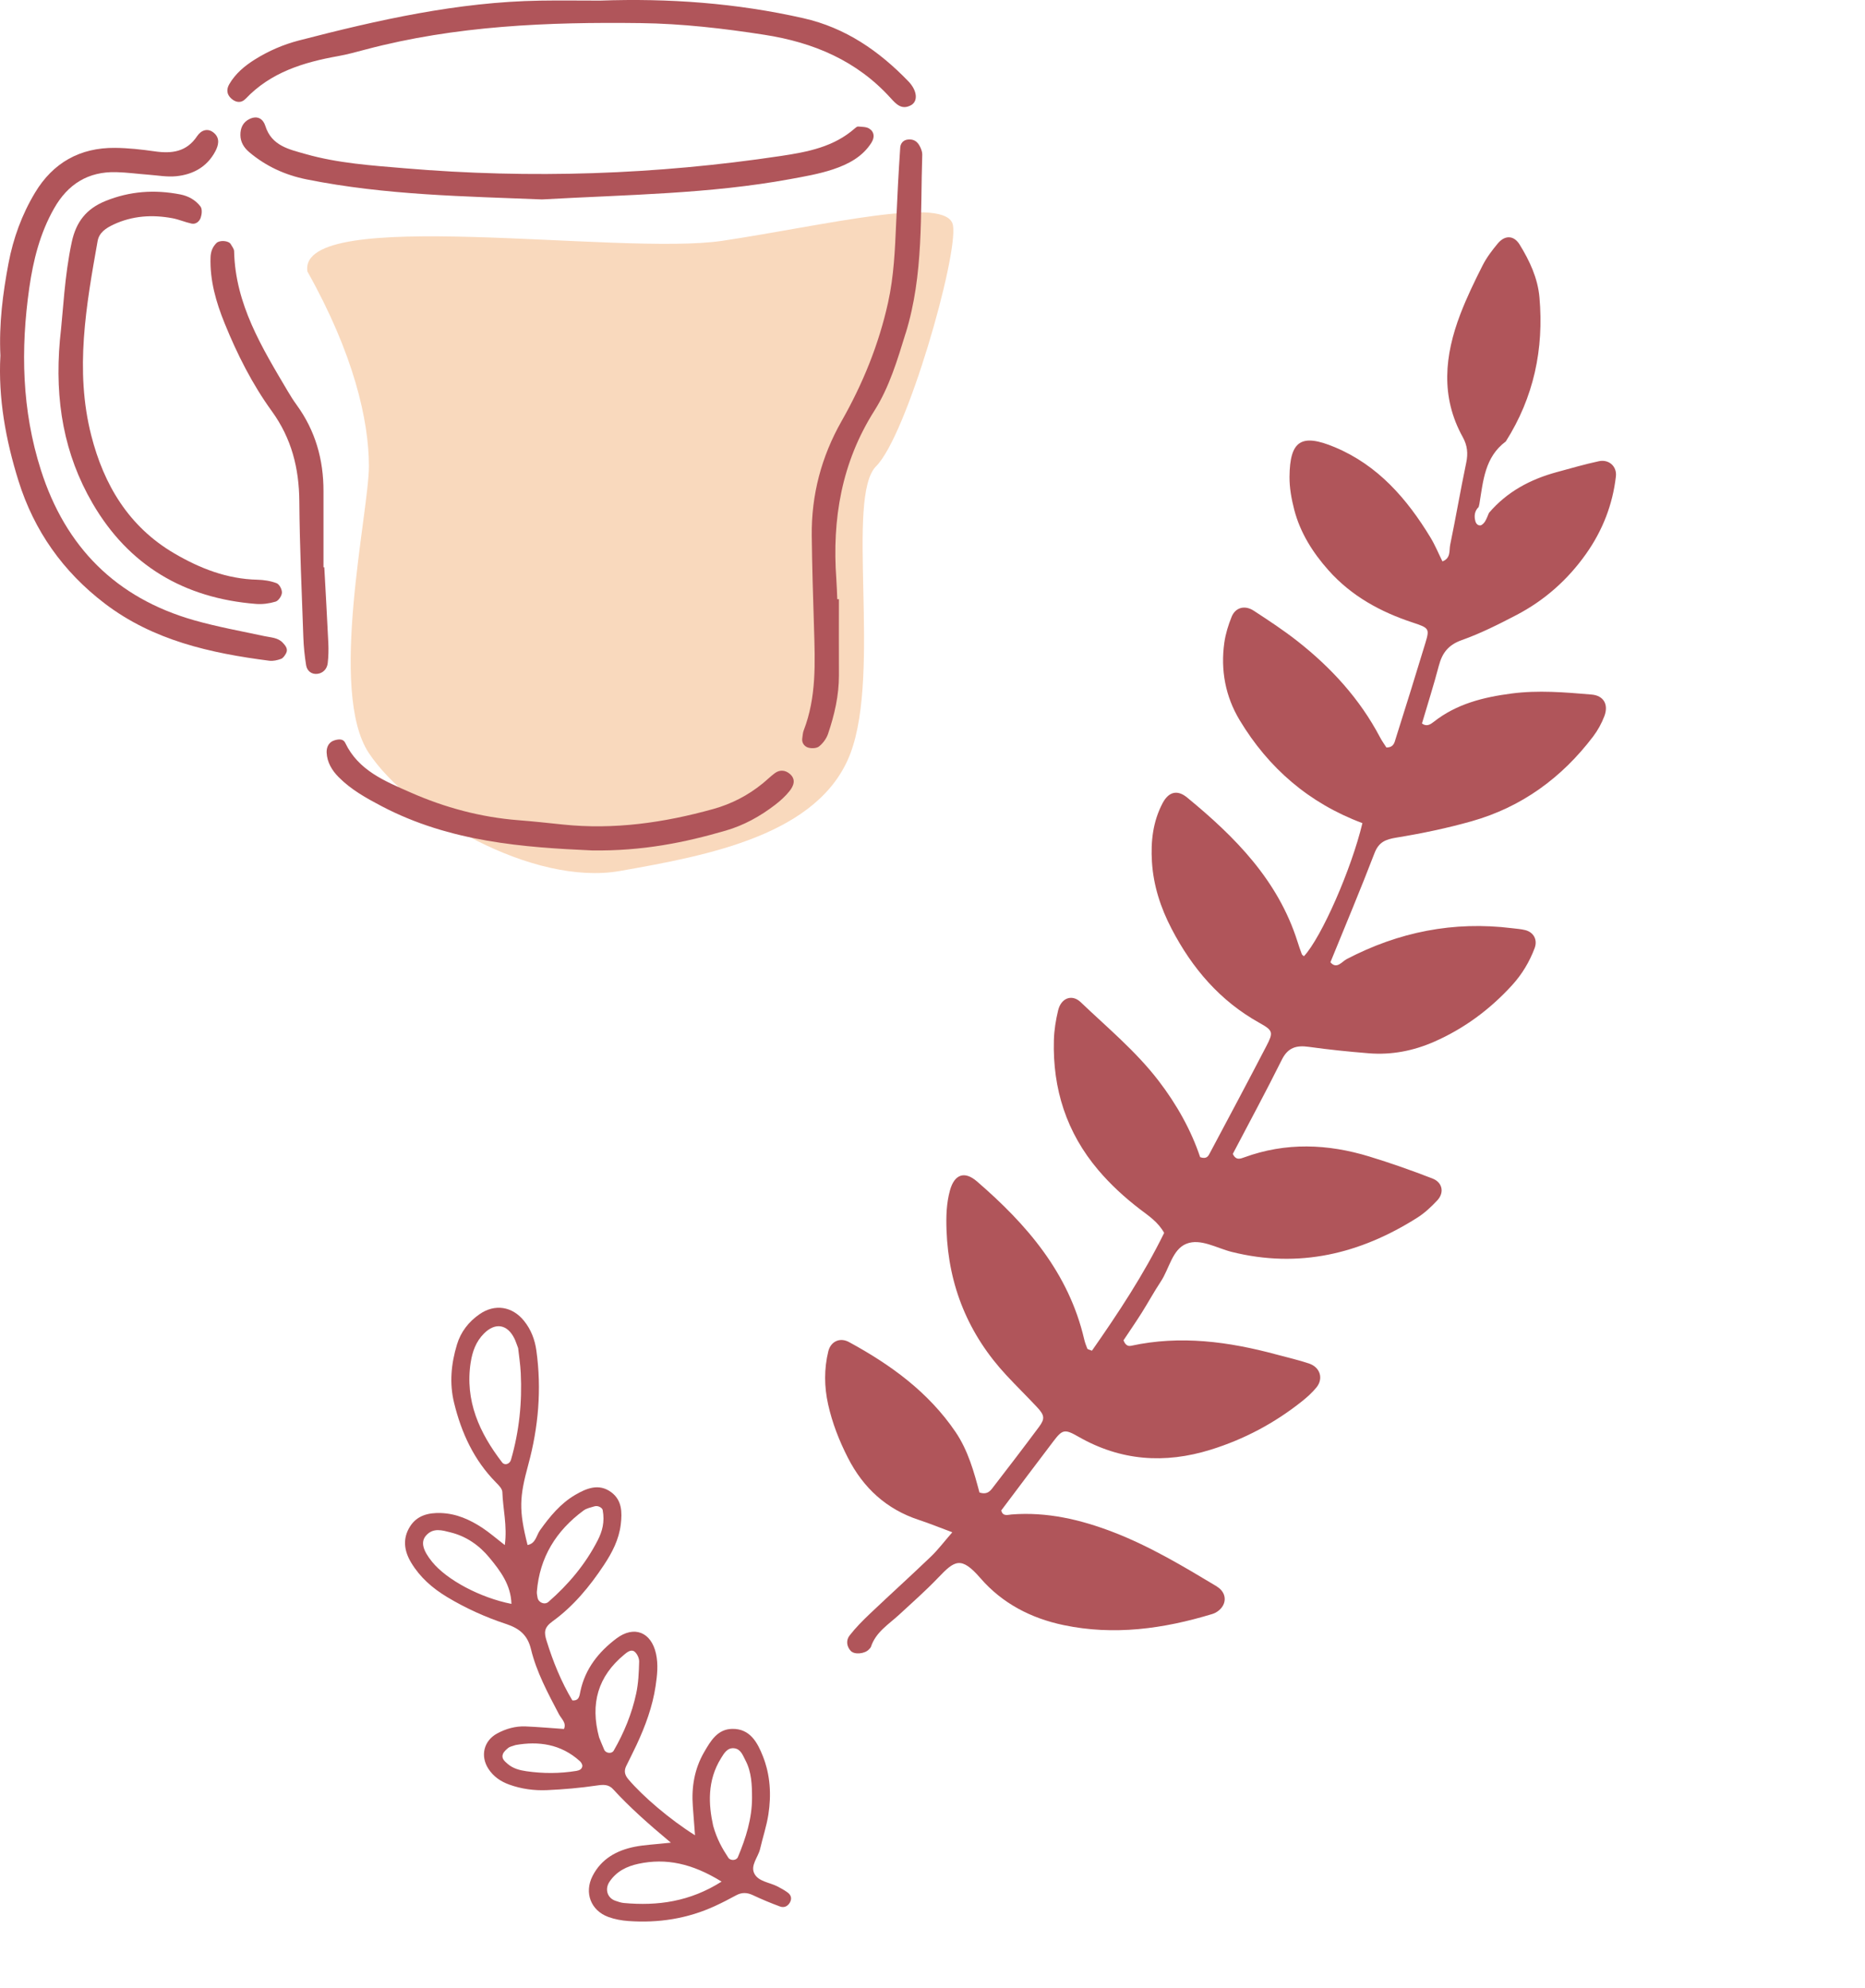 <svg width="182" height="194" viewBox="0 0 182 194" fill="none" xmlns="http://www.w3.org/2000/svg">
<path d="M36 45.5C36 41 34.5 34.5 30 26.5C29 20 60.5 25 70.5 23.5C80.5 22 92.5 19 93 22C93.5 25 88.5 42.5 85.5 45.5C82.5 48.5 86 65.5 83 73.5C80 81.5 69 83.5 60.5 85C52 86.5 40 79.5 36 73.5C32 67.5 36 50 36 45.5Z" fill="#F9D9BD"/>
<path d="M1.806 46.933C3.329 51.807 6.16 55.798 10.216 58.893C14.945 62.502 20.537 63.744 26.285 64.483C26.654 64.53 27.069 64.432 27.424 64.303C27.628 64.229 27.797 63.974 27.913 63.763C28.142 63.341 27.861 63.014 27.604 62.735C27.125 62.217 26.446 62.219 25.81 62.082C23.515 61.589 21.195 61.173 18.941 60.531C11.305 58.357 6.384 53.372 3.991 45.872C2.132 40.047 2.002 34.108 2.856 28.105C3.245 25.38 3.906 22.752 5.283 20.33C6.627 17.962 8.614 16.724 11.358 16.8C12.401 16.828 13.439 16.971 14.479 17.049C15.388 17.117 16.311 17.289 17.206 17.197C18.841 17.031 20.202 16.288 21.005 14.781C21.319 14.192 21.489 13.522 20.904 12.994C20.276 12.429 19.613 12.724 19.242 13.279C18.213 14.826 16.78 15.01 15.116 14.773C13.826 14.589 12.52 14.443 11.219 14.431C7.805 14.402 5.18 15.878 3.424 18.795C2.136 20.934 1.292 23.253 0.828 25.704C0.271 28.655 -0.106 31.621 0.039 34.7C-0.185 38.849 0.556 42.933 1.806 46.935V46.933Z" fill="#B0555A"/>
<path d="M23.955 9.656C26.421 7.048 29.627 6.078 33.017 5.472C33.914 5.312 34.797 5.064 35.681 4.831C44.479 2.501 53.48 2.139 62.506 2.254C66.552 2.307 70.58 2.77 74.59 3.394C79.392 4.139 83.616 5.922 86.918 9.574C87.466 10.18 88.002 10.751 88.897 10.27C89.596 9.897 89.533 8.853 88.636 7.926C85.78 4.974 82.519 2.708 78.401 1.777C71.866 0.297 65.242 -0.182 58.562 0.059C56.603 0.059 54.644 0.031 52.687 0.062C44.658 0.195 36.896 1.949 29.175 3.949C27.64 4.348 26.215 4.966 24.882 5.799C23.879 6.426 22.974 7.179 22.373 8.219C22.094 8.7 22.108 9.195 22.562 9.611C23.019 10.032 23.557 10.073 23.953 9.652L23.955 9.656Z" fill="#B0555A"/>
<path d="M85.053 13.901C85.359 13.41 85.341 12.869 84.819 12.546C84.531 12.368 84.111 12.382 83.747 12.349C83.641 12.339 83.51 12.448 83.416 12.533C81.356 14.343 78.826 14.828 76.209 15.221C64.017 17.049 51.781 17.463 39.502 16.423C36.259 16.149 32.983 15.934 29.828 15.035C28.232 14.579 26.505 14.243 25.894 12.29C25.684 11.621 25.152 11.242 24.377 11.6C23.698 11.913 23.452 12.505 23.46 13.185C23.466 13.866 23.806 14.417 24.332 14.859C25.963 16.23 27.822 17.084 29.921 17.506C37.641 19.061 45.478 19.159 52.886 19.463C61.253 18.996 69.231 18.926 77.095 17.483C78.504 17.225 79.931 16.98 81.284 16.531C82.768 16.036 84.179 15.307 85.055 13.903L85.053 13.901Z" fill="#B0555A"/>
<path d="M11.084 21.91C12.931 21.051 14.858 20.93 16.827 21.297C17.458 21.415 18.058 21.683 18.686 21.82C19.128 21.917 19.468 21.595 19.587 21.245C19.701 20.912 19.748 20.396 19.566 20.156C19.089 19.526 18.396 19.131 17.595 18.975C15.1 18.49 12.681 18.648 10.294 19.616C8.428 20.373 7.428 21.649 7.004 23.62C6.286 26.948 6.172 30.33 5.846 33.183C5.32 39.152 6.266 44.361 9.026 49.109C12.552 55.182 17.98 58.387 24.984 58.938C25.616 58.987 26.293 58.899 26.898 58.713C27.181 58.625 27.495 58.156 27.512 57.843C27.53 57.532 27.265 57.022 26.998 56.918C26.413 56.692 25.753 56.592 25.119 56.576C22.155 56.508 19.505 55.47 17 54.001C12.55 51.391 10.127 47.297 8.903 42.486C7.285 36.135 8.406 29.818 9.525 23.53C9.674 22.692 10.347 22.256 11.085 21.911L11.084 21.91Z" fill="#B0555A"/>
<path d="M88.386 32.51C90.149 26.807 89.808 20.93 90 15.094C90.008 14.848 89.91 14.578 89.8 14.349C89.564 13.854 89.215 13.547 88.59 13.618C88.09 13.674 87.876 14.056 87.852 14.388C87.683 16.849 87.56 19.313 87.452 21.776C87.338 24.373 87.234 26.948 86.665 29.521C85.756 33.635 84.195 37.457 82.128 41.095C80.153 44.574 79.172 48.302 79.217 52.289C79.25 55.28 79.344 58.269 79.437 61.261C79.539 64.647 79.688 68.033 78.43 71.285C78.339 71.519 78.334 71.787 78.292 72.04C78.218 72.495 78.502 72.839 78.838 72.951C79.166 73.058 79.682 73.043 79.927 72.847C80.31 72.544 80.65 72.081 80.807 71.617C81.435 69.764 81.875 67.865 81.869 65.889C81.859 63.417 81.867 60.948 81.867 58.477C81.814 58.477 81.759 58.477 81.706 58.477C81.677 57.828 81.663 57.176 81.616 56.527C81.192 50.674 82.118 45.15 85.328 40.083C86.794 37.77 87.574 35.126 88.382 32.508L88.386 32.51Z" fill="#B0555A"/>
<path d="M37.233 78.673C43.907 82.185 51.181 82.701 57.792 82.996C62.721 83.061 66.795 82.23 70.819 81.061C72.6 80.544 74.184 79.663 75.64 78.546C76.151 78.153 76.643 77.709 77.044 77.207C77.462 76.685 77.709 76.044 77.048 75.502C76.614 75.148 76.09 75.107 75.619 75.451C75.201 75.758 74.832 76.13 74.427 76.458C72.994 77.629 71.373 78.462 69.6 78.955C64.79 80.292 59.906 80.994 54.899 80.464C53.471 80.314 52.044 80.159 50.613 80.048C46.934 79.762 43.421 78.82 40.06 77.336C37.561 76.233 34.981 75.201 33.688 72.495C33.484 72.067 33.015 72.139 32.648 72.247C32.072 72.417 31.851 72.935 31.876 73.449C31.921 74.392 32.384 75.174 33.05 75.844C34.259 77.064 35.722 77.878 37.233 78.673Z" fill="#B0555A"/>
<path d="M29.603 62.203C29.634 63.11 29.729 64.019 29.872 64.915C29.962 65.482 30.412 65.836 30.983 65.761C31.529 65.691 31.919 65.278 31.982 64.719C32.055 64.076 32.071 63.421 32.041 62.774C31.925 60.303 31.78 57.833 31.647 55.362C31.621 55.362 31.594 55.362 31.568 55.362C31.568 52.887 31.564 50.413 31.568 47.94C31.576 44.857 30.777 42.026 28.943 39.51C28.637 39.089 28.358 38.645 28.093 38.198C25.571 33.932 22.958 29.699 22.846 24.512C22.84 24.283 22.642 24.054 22.52 23.833C22.32 23.47 21.429 23.417 21.125 23.716C20.732 24.105 20.567 24.568 20.547 25.108C20.471 27.368 21.083 29.488 21.92 31.55C23.147 34.575 24.619 37.496 26.533 40.137C28.462 42.802 29.185 45.706 29.21 48.931C29.244 53.356 29.448 57.781 29.603 62.205V62.203Z" fill="#B0555A"/>
<g clip-path="url(#clip0_424_34)">
<path d="M118.744 154.821C115.472 152.857 112.192 150.89 108.615 149.515C105.437 148.294 102.162 147.527 98.713 147.799C98.368 147.826 97.853 148.028 97.711 147.404C99.415 145.141 101.105 142.878 102.817 140.632C103.683 139.497 103.906 139.446 105.228 140.203C109.352 142.568 113.65 142.878 118.154 141.477C121.425 140.46 124.381 138.885 127.052 136.759C127.559 136.356 128.051 135.909 128.462 135.41C129.174 134.545 128.841 133.437 127.739 133.066C126.709 132.72 125.642 132.48 124.592 132.195C119.914 130.931 115.199 130.289 110.382 131.338C110.038 131.412 109.797 131.223 109.641 130.802C110.209 129.946 110.827 129.05 111.407 128.132C112.047 127.117 112.621 126.061 113.282 125.062C114.113 123.807 114.398 121.93 115.78 121.38C117.154 120.832 118.734 121.809 120.2 122.176C126.755 123.813 132.723 122.37 138.302 118.841C139.026 118.383 139.678 117.773 140.265 117.142C140.965 116.388 140.774 115.395 139.795 115.014C137.767 114.229 135.711 113.503 133.631 112.868C129.569 111.625 125.49 111.463 121.433 112.945C121.031 113.092 120.612 113.261 120.305 112.612C121.886 109.592 123.541 106.535 125.088 103.424C125.687 102.218 126.52 101.993 127.735 102.165C129.674 102.437 131.625 102.635 133.576 102.792C135.79 102.971 137.919 102.559 139.952 101.667C142.889 100.377 145.414 98.503 147.566 96.14C148.524 95.089 149.26 93.87 149.761 92.528C150.062 91.721 149.672 90.978 148.84 90.769C148.422 90.663 147.984 90.639 147.554 90.584C141.857 89.879 136.497 90.948 131.423 93.599C130.938 93.852 130.453 94.627 129.831 93.91C131.284 90.34 132.765 86.828 134.13 83.269C134.548 82.175 135.209 81.917 136.281 81.742C138.75 81.338 141.216 80.825 143.623 80.144C148.505 78.762 152.414 75.902 155.47 71.875C155.922 71.278 156.301 70.592 156.565 69.891C156.997 68.748 156.49 67.882 155.323 67.783C152.719 67.562 150.109 67.338 147.496 67.683C144.765 68.041 142.141 68.689 139.915 70.445C139.6 70.694 139.219 70.95 138.765 70.605C139.317 68.735 139.913 66.866 140.411 64.973C140.739 63.723 141.34 62.935 142.646 62.471C144.485 61.817 146.251 60.928 147.988 60.021C150.734 58.586 153.005 56.569 154.793 54.032C156.392 51.765 157.377 49.245 157.691 46.491C157.803 45.511 157.003 44.802 156.032 45.01C154.65 45.305 153.287 45.705 151.922 46.075C149.341 46.775 147.066 47.988 145.304 50.053C145.176 50.337 145.079 50.642 144.913 50.902C144.807 51.068 144.596 51.28 144.436 51.277C144.086 51.27 143.972 50.938 143.929 50.642C143.866 50.209 143.961 49.806 144.294 49.486C144.32 49.38 144.355 49.276 144.372 49.169C144.741 46.934 144.891 44.606 146.946 43.083C149.676 38.781 150.675 34.064 150.232 29.028C150.066 27.144 149.276 25.459 148.295 23.866C147.742 22.966 146.868 22.913 146.159 23.767C145.605 24.433 145.067 25.142 144.678 25.912C143.893 27.465 143.13 29.04 142.508 30.665C140.976 34.678 140.556 38.711 142.746 42.657C143.196 43.468 143.276 44.25 143.085 45.155C142.528 47.817 142.071 50.501 141.519 53.166C141.405 53.72 141.603 54.473 140.764 54.788C140.378 54.011 140.046 53.199 139.598 52.459C137.296 48.666 134.46 45.398 130.256 43.642C126.979 42.271 125.873 43.006 125.84 46.523C125.83 47.595 126.029 48.695 126.299 49.739C126.885 51.996 128.107 53.928 129.646 55.658C131.886 58.174 134.725 59.725 137.885 60.763C139.466 61.281 139.519 61.364 139.103 62.737C138.153 65.864 137.183 68.984 136.197 72.098C136.084 72.455 136.019 72.949 135.295 72.948C135.111 72.658 134.86 72.314 134.666 71.943C132.702 68.213 129.922 65.174 126.637 62.589C125.27 61.512 123.806 60.552 122.347 59.599C121.469 59.026 120.555 59.283 120.187 60.204C119.865 61.004 119.602 61.854 119.48 62.704C119.099 65.384 119.583 67.968 120.965 70.266C123.792 74.968 127.744 78.384 132.954 80.331C131.888 84.796 128.973 91.463 127.247 93.322C127.176 93.254 127.07 93.198 127.039 93.116C126.885 92.707 126.745 92.295 126.614 91.881C124.719 85.896 120.521 81.668 115.84 77.825C114.874 77.033 114.031 77.284 113.452 78.386C112.507 80.18 112.293 82.113 112.414 84.099C112.556 86.422 113.262 88.589 114.331 90.641C116.336 94.493 119.048 97.676 122.9 99.821C124.259 100.579 124.278 100.749 123.561 102.129C121.753 105.612 119.907 109.076 118.061 112.54C117.925 112.797 117.773 113.156 117.121 112.932C116.241 110.301 114.831 107.775 113.045 105.452C110.838 102.58 108.059 100.285 105.463 97.805C104.615 96.993 103.552 97.389 103.259 98.604C103.031 99.551 102.873 100.532 102.846 101.503C102.713 106.263 104.078 110.537 107.181 114.193C108.382 115.608 109.747 116.86 111.221 117.992C112.075 118.646 112.999 119.233 113.606 120.321C111.627 124.362 109.137 128.132 106.561 131.816C106.29 131.702 106.137 131.685 106.109 131.617C105.986 131.317 105.873 131.008 105.8 130.692C104.29 124.211 100.193 119.484 95.331 115.29C94.116 114.242 93.136 114.613 92.706 116.165C92.352 117.44 92.322 118.75 92.368 120.055C92.561 125.505 94.507 130.241 98.23 134.235C99.194 135.271 100.204 136.264 101.173 137.295C101.94 138.111 101.996 138.443 101.39 139.258C99.895 141.268 98.372 143.258 96.84 145.24C96.593 145.56 96.276 145.886 95.583 145.655C95.055 143.674 94.482 141.563 93.243 139.74C90.599 135.851 86.913 133.181 82.852 130.974C81.956 130.486 81.065 130.922 80.832 131.877C80.412 133.601 80.43 135.336 80.815 137.063C81.221 138.882 81.894 140.6 82.741 142.261C84.248 145.216 86.502 147.29 89.679 148.334C90.686 148.665 91.67 149.068 92.933 149.538C92.106 150.487 91.533 151.25 90.854 151.902C88.89 153.784 86.871 155.611 84.897 157.484C84.192 158.153 83.498 158.851 82.904 159.617C82.562 160.058 82.6 160.664 83.025 161.118C83.389 161.507 84.406 161.401 84.801 160.965C84.873 160.885 84.965 160.804 84.997 160.708C85.472 159.27 86.726 158.522 87.754 157.573C89.033 156.391 90.343 155.236 91.546 153.979C93.152 152.3 93.773 151.819 95.672 154.01C97.814 156.482 100.612 157.928 103.787 158.595C108.715 159.631 113.535 158.962 118.288 157.519C118.391 157.487 118.494 157.448 118.59 157.399C119.739 156.796 119.854 155.495 118.739 154.826L118.744 154.821Z" fill="#B0555A"/>
</g>
<g clip-path="url(#clip1_424_34)">
<path d="M43.624 155.854C45.443 156.95 47.378 157.824 49.384 158.486C50.685 158.917 51.48 159.561 51.815 160.942C52.36 163.192 53.466 165.231 54.535 167.274C54.781 167.747 55.305 168.139 55.034 168.734C53.767 168.648 52.526 168.534 51.283 168.484C50.304 168.446 49.368 168.709 48.513 169.174C47.201 169.885 46.852 171.377 47.663 172.622C48.154 173.376 48.85 173.855 49.69 174.159C50.883 174.591 52.128 174.758 53.377 174.703C55.006 174.631 56.638 174.487 58.251 174.25C58.879 174.156 59.391 174.134 59.821 174.601C61.434 176.359 63.214 177.947 65.467 179.829C63.834 180.007 62.874 180.042 61.942 180.229C60.171 180.581 58.675 181.414 57.824 183.084C56.991 184.718 57.662 186.458 59.368 187.081C59.99 187.307 60.672 187.431 61.335 187.477C64.262 187.685 67.092 187.247 69.772 186.013C70.471 185.692 71.156 185.338 71.83 184.97C72.385 184.667 72.899 184.682 73.469 184.95C74.339 185.359 75.227 185.732 76.128 186.062C76.504 186.199 76.876 186.052 77.09 185.658C77.311 185.25 77.18 184.915 76.835 184.671C76.525 184.451 76.19 184.262 75.849 184.09C75.086 183.703 74.038 183.629 73.627 182.869C73.191 182.058 73.987 181.257 74.177 180.436C74.436 179.315 74.808 178.212 74.984 177.079C75.281 175.157 75.172 173.226 74.455 171.41C73.921 170.059 73.198 168.69 71.445 168.724C70.007 168.752 69.339 169.916 68.711 171C67.766 172.631 67.472 174.411 67.61 176.272C67.676 177.175 67.746 178.078 67.824 179.107C65.382 177.58 62.71 175.287 61.319 173.642C60.96 173.218 60.876 172.826 61.111 172.347C61.448 171.656 61.8 170.972 62.125 170.276C62.98 168.44 63.678 166.552 63.979 164.539C64.135 163.494 64.249 162.445 64.018 161.392C63.556 159.282 61.883 158.597 60.147 159.908C58.422 161.211 57.113 162.846 56.643 165.033C56.55 165.464 56.534 166.005 55.854 165.945C54.76 164.116 53.972 162.165 53.343 160.14C53.098 159.354 53.056 158.855 53.914 158.234C55.95 156.765 57.556 154.82 58.942 152.723C59.741 151.516 60.404 150.24 60.58 148.765C60.721 147.575 60.7 146.407 59.645 145.626C58.446 144.738 57.23 145.245 56.133 145.888C54.698 146.727 53.659 147.997 52.701 149.335C52.337 149.843 52.289 150.633 51.484 150.781C50.613 147.341 50.693 146.102 51.558 142.921C52.547 139.278 52.867 135.564 52.343 131.802C52.194 130.732 51.822 129.757 51.144 128.913C50 127.487 48.291 127.211 46.786 128.262C45.739 128.993 44.969 129.97 44.593 131.218C44.028 133.089 43.844 134.981 44.311 136.898C45.025 139.837 46.255 142.507 48.416 144.691C48.674 144.951 49.014 145.294 49.023 145.608C49.075 147.258 49.517 148.903 49.262 150.787C48.403 150.121 47.763 149.56 47.058 149.096C45.843 148.299 44.537 147.714 43.037 147.66C41.811 147.615 40.7 147.89 40.016 148.968C39.274 150.134 39.425 151.34 40.125 152.502C40.989 153.939 42.206 154.998 43.624 155.854ZM70.364 171.584C70.667 171.096 70.98 170.543 71.646 170.617C72.297 170.688 72.497 171.324 72.754 171.811C73.35 172.945 73.385 174.214 73.388 175.44C73.393 177.465 72.788 179.382 72.007 181.24C71.864 181.584 71.281 181.613 71.075 181.298C70.498 180.419 69.97 179.517 69.596 178.181C69.138 176.115 69 173.777 70.365 171.584L70.364 171.584ZM70.418 183.628C67.316 185.593 64.171 186.019 60.873 185.716C60.594 185.69 60.317 185.589 60.049 185.497C59.26 185.224 59 184.358 59.48 183.642C60.16 182.628 61.164 182.132 62.316 181.887C64.982 181.323 67.523 181.84 70.419 183.629L70.418 183.628ZM60.917 161.473C61.208 161.232 61.589 160.936 61.911 161.178C62.173 161.374 62.382 161.827 62.373 162.159C62.345 163.202 62.302 164.263 62.083 165.278C61.66 167.248 60.896 169.106 59.886 170.854C59.699 171.177 59.123 171.116 58.966 170.763C58.774 170.328 58.601 169.883 58.463 169.546C57.578 166.258 58.354 163.59 60.919 161.474L60.917 161.473ZM56.949 147.411C57.243 147.195 57.646 147.117 58.008 147.006C58.385 146.892 58.787 147.172 58.815 147.371C59.03 148.545 58.768 149.465 58.328 150.322C57.138 152.648 55.485 154.618 53.521 156.331C53.146 156.657 52.527 156.394 52.454 155.898C52.426 155.711 52.376 155.52 52.391 155.336C52.658 151.982 54.273 149.385 56.949 147.411ZM45.937 132.947C46.1 131.898 46.448 130.923 47.231 130.139C48.328 129.038 49.513 129.223 50.205 130.64C50.329 130.895 50.412 131.171 50.563 131.56C50.642 132.287 50.777 133.136 50.819 133.99C50.962 136.861 50.668 139.69 49.867 142.458C49.742 142.894 49.248 143.04 49.005 142.724C46.787 139.842 45.352 136.705 45.935 132.947L45.937 132.947ZM56.588 171.875C56.716 171.99 56.845 172.203 56.828 172.356C56.795 172.661 56.532 172.778 56.24 172.826C54.62 173.09 52.997 173.091 51.377 172.858C50.711 172.763 50.054 172.592 49.53 172.132C49.247 171.885 48.906 171.607 49.079 171.175C49.174 170.937 49.408 170.735 49.618 170.567C49.76 170.453 49.97 170.427 50.317 170.301C52.524 169.908 54.726 170.187 56.588 171.874L56.588 171.875ZM41.565 149.871C42.263 149.053 43.172 149.348 43.975 149.55C45.502 149.93 46.76 150.803 47.762 152.017C48.846 153.329 49.857 154.678 49.91 156.526C46.86 155.926 43.6 154.184 42.172 152.426C41.248 151.289 41.046 150.478 41.565 149.871Z" fill="#B0555A"/>
</g>
<defs>
<clipPath id="clip0_424_34">
<rect width="48" height="152" fill="white" transform="translate(139.875 19) rotate(28.649)"/>
</clipPath>
<clipPath id="clip1_424_34">
<rect width="28" height="64" fill="white" transform="translate(34 131.71) rotate(-15.983)"/>
</clipPath>
</defs>
</svg>
